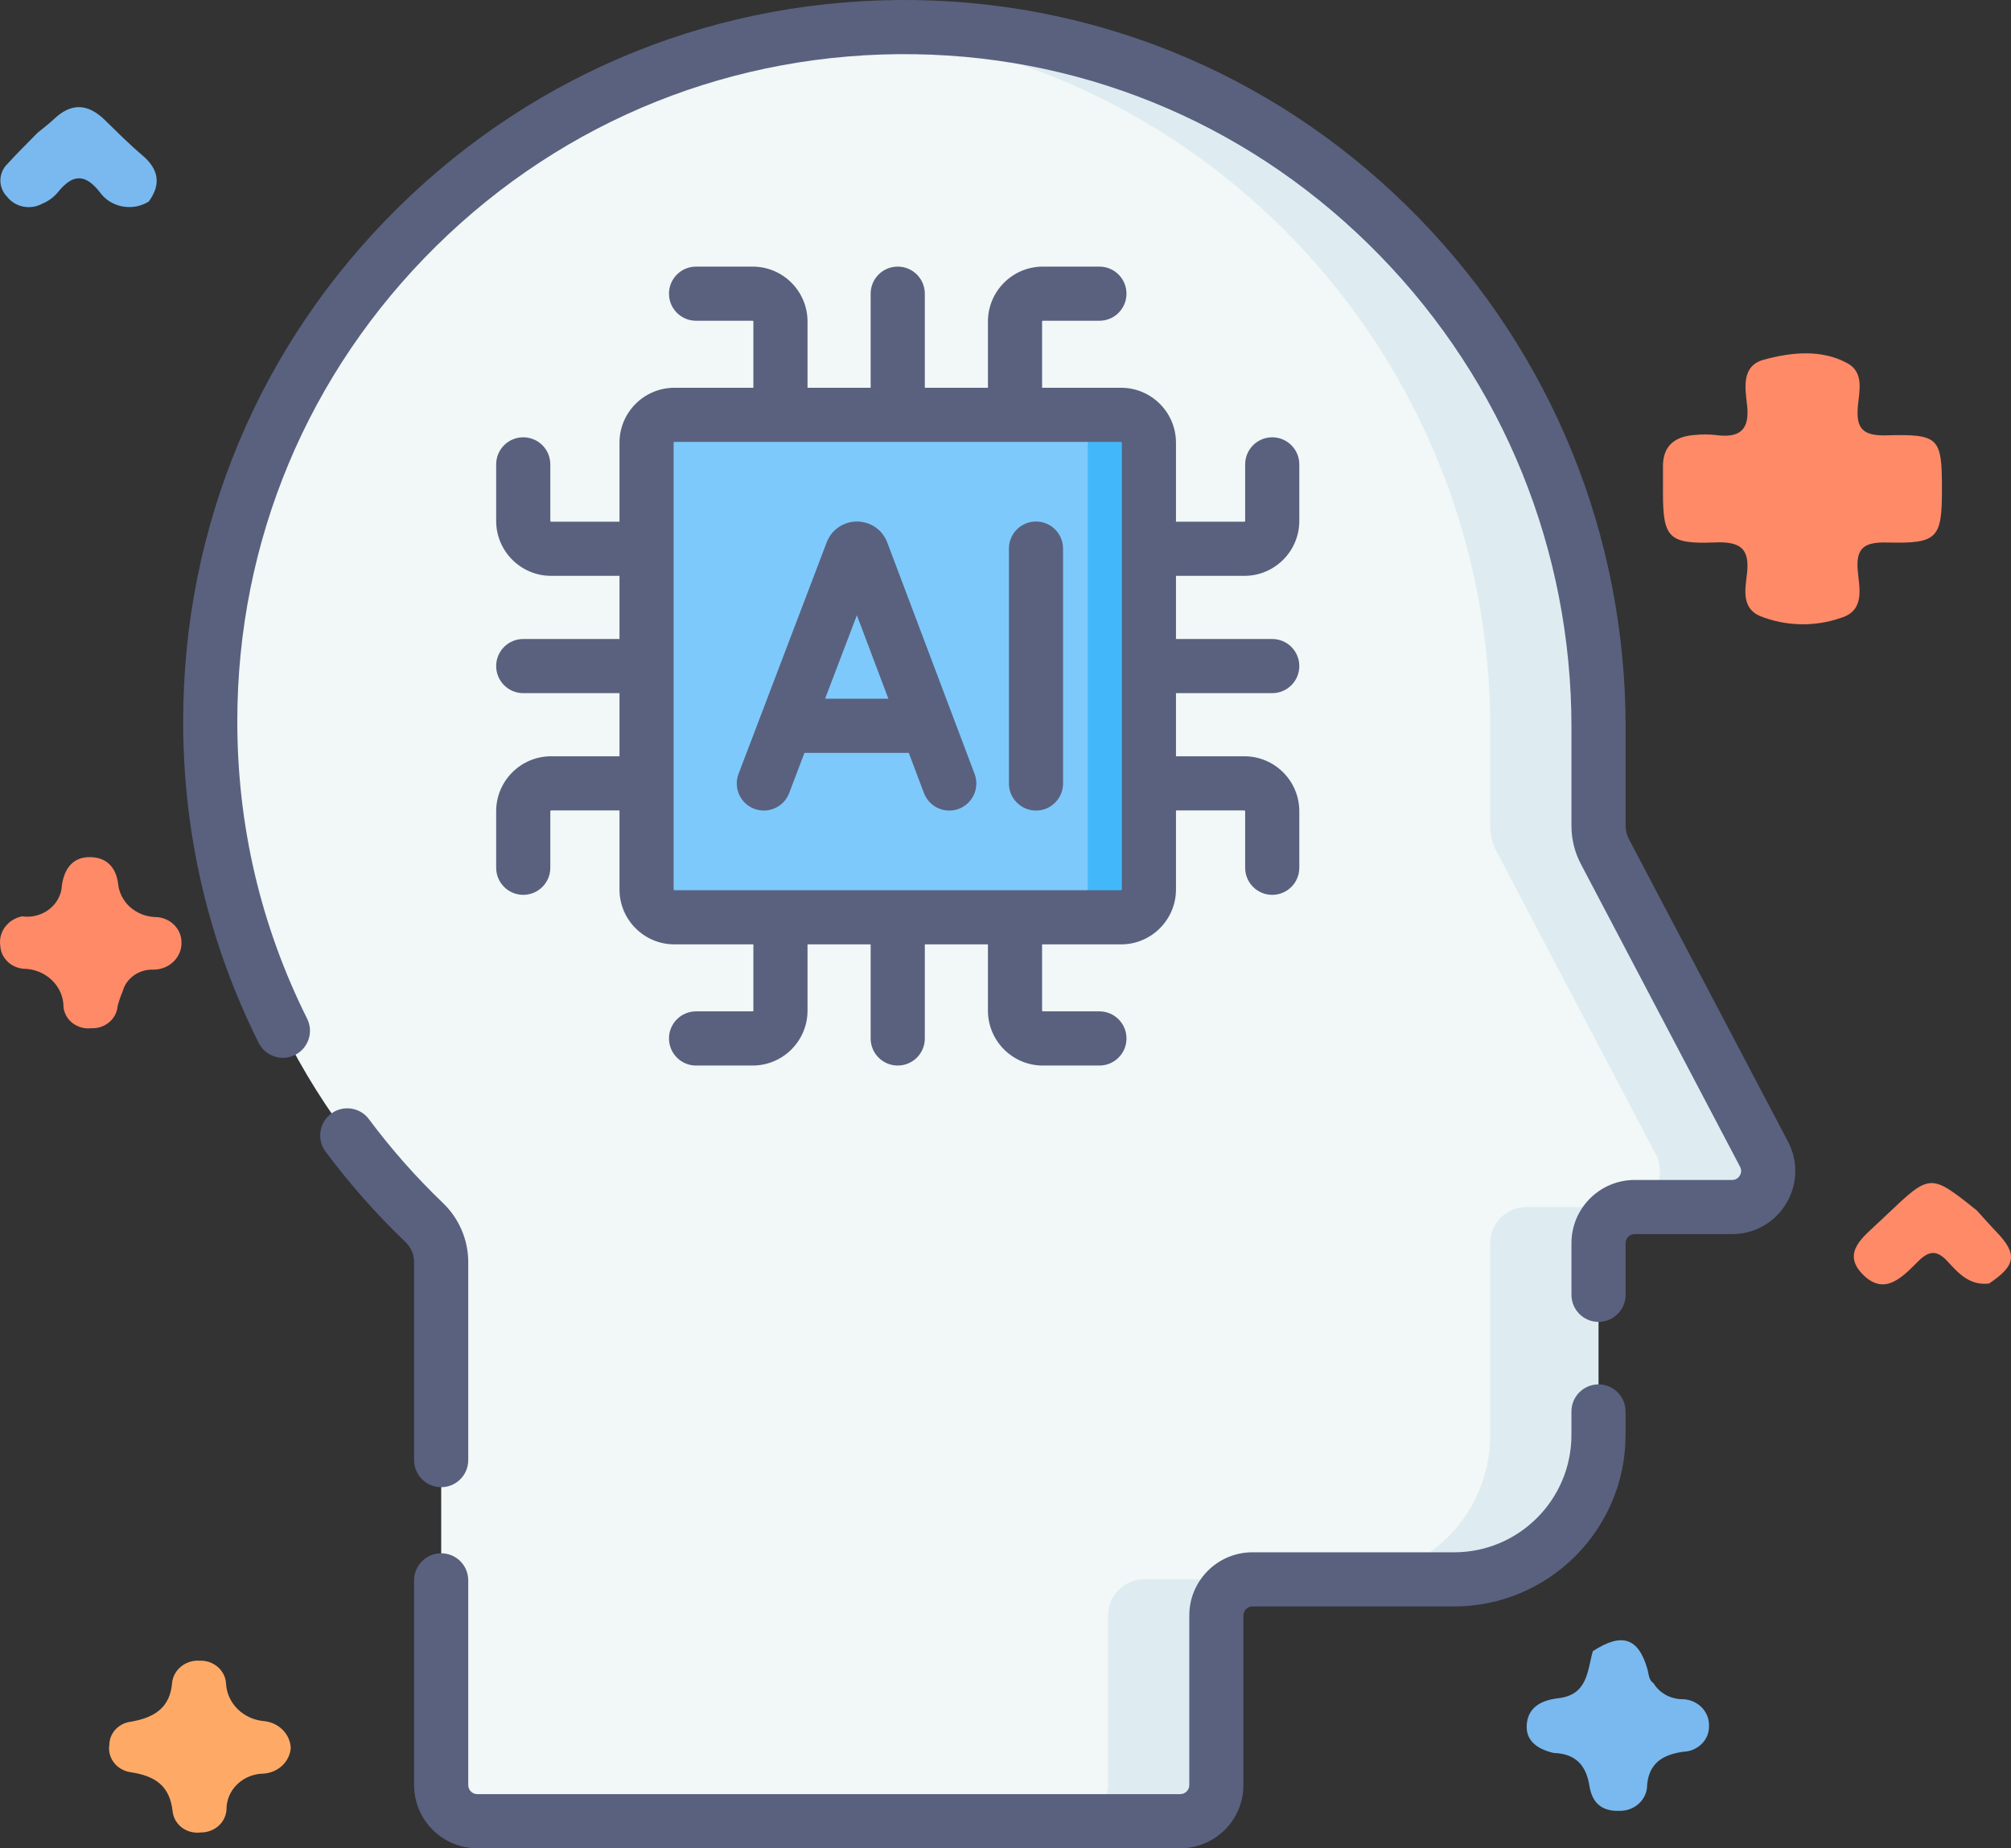 <svg width="74" height="68" viewBox="0 0 74 68" fill="none" xmlns="http://www.w3.org/2000/svg">
<rect x="0" y="0" width="74" height="68" fill="#333333" stroke="none"/>
<path d="M57.175 64.495C56.596 64.361 56.139 64.065 56.18 63.459C56.223 62.826 56.694 62.556 57.347 62.48C58.427 62.355 58.408 61.471 58.612 60.75C59.685 60.051 60.297 60.254 60.626 61.429C60.676 61.609 60.666 61.808 60.849 61.933C60.959 62.114 61.118 62.263 61.31 62.366C61.502 62.468 61.719 62.521 61.939 62.517C62.199 62.53 62.443 62.639 62.62 62.819C62.797 63 62.893 63.239 62.887 63.485C62.892 63.607 62.872 63.729 62.828 63.843C62.783 63.958 62.715 64.063 62.628 64.152C62.541 64.242 62.435 64.314 62.318 64.365C62.201 64.416 62.075 64.445 61.946 64.449C61.198 64.553 60.692 64.857 60.611 65.652C60.614 65.782 60.59 65.912 60.538 66.032C60.487 66.153 60.41 66.262 60.312 66.353C60.214 66.444 60.097 66.515 59.969 66.562C59.841 66.608 59.704 66.629 59.567 66.624C58.881 66.641 58.577 66.27 58.486 65.701C58.369 64.972 57.999 64.52 57.175 64.495Z" fill="#79B9EF"/>
<path d="M73.194 47.222C72.471 47.309 72.064 46.84 71.661 46.404C71.272 45.984 70.98 46.011 70.582 46.408C70.021 46.969 69.347 47.711 68.539 46.882C67.748 46.072 68.588 45.494 69.159 44.946C69.255 44.854 69.353 44.763 69.449 44.671C71.033 43.17 71.033 43.17 72.742 44.534C72.982 44.798 73.216 45.065 73.463 45.323C74.246 46.137 74.187 46.56 73.194 47.222Z" fill="#FF8A68"/>
<path d="M10.699 64.31C10.681 64.556 10.568 64.788 10.383 64.962C10.197 65.136 9.951 65.24 9.691 65.255C9.328 65.261 8.982 65.403 8.728 65.648C8.474 65.894 8.333 66.225 8.335 66.568C8.325 66.798 8.221 67.016 8.045 67.174C7.868 67.333 7.634 67.421 7.39 67.419C7.27 67.435 7.147 67.428 7.029 67.399C6.911 67.37 6.801 67.318 6.704 67.248C6.608 67.177 6.527 67.089 6.467 66.989C6.407 66.889 6.369 66.778 6.355 66.663C6.253 65.714 5.732 65.339 4.793 65.201C4.551 65.162 4.335 65.036 4.191 64.848C4.047 64.66 3.987 64.426 4.023 64.197C4.024 63.984 4.109 63.779 4.259 63.621C4.41 63.463 4.617 63.364 4.841 63.341C5.692 63.186 6.264 62.824 6.334 61.902C6.361 61.671 6.481 61.458 6.67 61.309C6.858 61.159 7.1 61.084 7.345 61.1C7.589 61.09 7.828 61.171 8.009 61.326C8.191 61.481 8.301 61.697 8.317 61.928C8.331 62.287 8.486 62.628 8.75 62.886C9.013 63.144 9.369 63.3 9.747 63.326C10.002 63.358 10.238 63.474 10.412 63.654C10.586 63.834 10.688 64.066 10.699 64.31Z" fill="#FEAA66"/>
<path d="M1.379 4.888C1.584 4.718 1.799 4.559 1.991 4.377C2.626 3.772 3.237 3.812 3.85 4.408C4.302 4.849 4.747 5.299 5.231 5.707C5.843 6.224 5.938 6.776 5.475 7.415C5.332 7.504 5.171 7.566 5.002 7.597C4.834 7.627 4.66 7.626 4.492 7.593C4.324 7.56 4.164 7.496 4.022 7.404C3.88 7.312 3.759 7.195 3.665 7.059C3.085 6.328 2.629 6.45 2.113 7.093C1.963 7.268 1.77 7.406 1.551 7.496C1.342 7.611 1.096 7.648 0.86 7.602C0.623 7.556 0.413 7.43 0.269 7.247C0.103 7.081 0.011 6.86 0.014 6.631C0.016 6.402 0.113 6.183 0.282 6.021C0.634 5.633 1.012 5.266 1.379 4.888Z" fill="#79B9EF"/>
<path d="M0.816 33.714C0.994 33.739 1.176 33.728 1.349 33.682C1.522 33.636 1.683 33.556 1.821 33.447C1.959 33.338 2.072 33.202 2.15 33.049C2.229 32.896 2.273 32.729 2.279 32.559C2.367 31.994 2.649 31.538 3.292 31.535C3.904 31.533 4.261 31.889 4.346 32.504C4.375 32.83 4.527 33.135 4.776 33.362C5.025 33.59 5.352 33.723 5.697 33.739C5.826 33.739 5.954 33.763 6.073 33.81C6.192 33.857 6.3 33.925 6.391 34.012C6.482 34.098 6.554 34.201 6.604 34.313C6.653 34.426 6.678 34.547 6.678 34.669C6.682 34.8 6.659 34.93 6.609 35.051C6.559 35.173 6.484 35.284 6.388 35.378C6.292 35.472 6.178 35.546 6.051 35.597C5.924 35.648 5.787 35.674 5.649 35.674C5.393 35.664 5.14 35.737 4.933 35.882C4.727 36.027 4.579 36.234 4.514 36.47C4.439 36.648 4.377 36.83 4.328 37.016C4.31 37.244 4.2 37.457 4.019 37.609C3.838 37.762 3.601 37.841 3.359 37.83C3.239 37.844 3.117 37.835 3 37.803C2.883 37.772 2.774 37.719 2.679 37.648C2.584 37.577 2.505 37.488 2.447 37.388C2.388 37.287 2.351 37.177 2.337 37.063C2.339 36.877 2.302 36.693 2.229 36.521C2.155 36.349 2.047 36.193 1.909 36.061C1.772 35.929 1.608 35.824 1.427 35.752C1.247 35.68 1.053 35.642 0.857 35.642C0.632 35.62 0.422 35.523 0.267 35.367C0.111 35.212 0.02 35.008 0.01 34.794C-0.026 34.551 0.037 34.304 0.187 34.103C0.337 33.902 0.562 33.763 0.816 33.714Z" fill="#FF8A68"/>
<path d="M71.459 18.012C71.459 19.808 71.297 20.005 69.457 19.96C68.625 19.939 68.292 20.134 68.359 20.97C68.409 21.607 68.653 22.457 67.742 22.733C66.771 23.071 65.699 23.044 64.748 22.659C64.062 22.351 64.228 21.641 64.287 21.087C64.38 20.205 64.07 19.919 63.117 19.957C61.398 20.026 61.195 19.777 61.193 18.134C61.193 17.811 61.196 17.488 61.193 17.165C61.189 16.405 61.623 16.047 62.389 16.002C62.627 15.978 62.867 15.978 63.105 16.002C64.032 16.137 64.391 15.807 64.288 14.901C64.218 14.282 64.066 13.46 64.909 13.232C65.91 12.962 67.013 12.839 67.978 13.363C68.616 13.709 68.407 14.419 68.363 14.973C68.3 15.757 68.537 16.042 69.421 16.017C71.364 15.964 71.459 16.104 71.459 18.012Z" fill="#FF8A68"/>
<path d="M58.822 44.41H62.408C63.407 44.41 64.049 43.348 63.584 42.464L57.723 31.321C57.573 31.035 57.494 30.717 57.494 30.394V26.758C57.494 12.774 47.67 1.35 33.687 1.133C32.877 1.12 32.076 1.012 31.284 1.073C18.11 2.091 7.736 13.104 7.736 26.539C7.736 33.789 10.759 40.331 15.61 44.98C16.006 45.359 16.235 45.88 16.235 46.428V65.676C16.235 66.41 16.829 67.004 17.563 67.004H42.103C42.837 67.004 43.431 66.41 43.431 65.676V59.435C43.431 58.702 44.026 58.107 44.76 58.107H52.182C55.116 58.107 57.494 55.728 57.494 52.795V45.738C57.494 45.005 58.089 44.41 58.822 44.41Z" fill="#F2F7F7"/>
<path d="M64.911 42.463L59.051 31.321C58.9 31.035 58.822 30.716 58.822 30.393V26.757C58.822 12.773 47.669 1.217 33.687 0.999C32.877 0.987 32.076 1.013 31.284 1.075C44.516 2.101 54.837 13.305 54.837 26.757V30.393C54.837 30.716 54.916 31.035 55.066 31.321L60.926 42.463C61.391 43.348 60.75 44.41 59.751 44.41H56.165C55.432 44.41 54.837 45.004 54.837 45.738V52.794C54.837 55.728 52.459 58.106 49.525 58.106H53.509C56.443 58.106 58.822 55.728 58.822 52.794V45.738C58.822 45.004 59.416 44.41 60.15 44.41H63.735C64.734 44.41 65.376 43.348 64.911 42.463Z" fill="#DEECF1"/>
<path d="M40.776 59.434V65.675C40.776 66.408 40.182 67.003 39.448 67.003H43.433C44.166 67.003 44.761 66.408 44.761 65.675V59.434C44.761 58.7 45.355 58.105 46.089 58.105H42.105C41.371 58.105 40.776 58.7 40.776 59.434Z" fill="#DEECF1"/>
<path d="M40.127 33.747H24.816C24.25 33.747 23.792 33.289 23.792 32.723V16.286C23.792 15.72 24.25 15.262 24.816 15.262H40.127C40.693 15.262 41.151 15.72 41.151 16.286V32.723C41.151 33.289 40.693 33.747 40.127 33.747Z" fill="#7EC9FB"/>
<path d="M41.256 15.262H39.003C39.568 15.262 40.027 15.72 40.027 16.286V32.724C40.027 33.289 39.568 33.748 39.003 33.748H41.256C41.821 33.748 42.28 33.289 42.28 32.724V16.286C42.279 15.72 41.821 15.262 41.256 15.262Z" fill="#42B8FB"/>
<path d="M19.254 23.51C18.704 23.51 18.258 23.956 18.258 24.506C18.258 25.056 18.704 25.502 19.254 25.502H22.796V27.825H20.278C19.164 27.825 18.258 28.732 18.258 29.846V31.927C18.258 32.477 18.704 32.923 19.254 32.923C19.805 32.923 20.25 32.477 20.25 31.927V29.846C20.25 29.83 20.263 29.818 20.278 29.818H22.796V32.725C22.796 33.839 23.702 34.745 24.816 34.745H27.723V37.183C27.723 37.198 27.71 37.21 27.695 37.21H25.613C25.063 37.21 24.617 37.656 24.617 38.206C24.617 38.757 25.063 39.203 25.613 39.203H27.695C28.809 39.203 29.715 38.296 29.715 37.183V34.745H32.038V38.207C32.038 38.757 32.484 39.203 33.035 39.203C33.585 39.203 34.031 38.757 34.031 38.207V34.745H36.354V37.183C36.354 38.297 37.26 39.203 38.374 39.203H40.456C41.006 39.203 41.452 38.757 41.452 38.206C41.452 37.656 41.006 37.21 40.456 37.21H38.374C38.359 37.21 38.346 37.198 38.346 37.183V34.745H41.254C42.367 34.745 43.273 33.839 43.273 32.725V29.818H45.791C45.806 29.818 45.819 29.83 45.819 29.846V31.927C45.819 32.477 46.265 32.923 46.815 32.923C47.365 32.923 47.811 32.477 47.811 31.927V29.846C47.811 28.732 46.905 27.825 45.791 27.825H43.273V25.502H46.815C47.365 25.502 47.811 25.056 47.811 24.506C47.811 23.956 47.365 23.51 46.815 23.51H43.273V21.186H45.791C46.905 21.186 47.811 20.28 47.811 19.166V17.085C47.811 16.535 47.365 16.089 46.815 16.089C46.265 16.089 45.819 16.535 45.819 17.085V19.166C45.819 19.182 45.806 19.194 45.791 19.194H43.273V16.287C43.273 15.173 42.367 14.267 41.254 14.267H38.346V11.829C38.346 11.814 38.359 11.801 38.374 11.801H40.456C41.006 11.801 41.452 11.355 41.452 10.805C41.452 10.255 41.006 9.809 40.456 9.809H38.374C37.26 9.809 36.354 10.715 36.354 11.829V14.267H34.031V10.805C34.031 10.255 33.585 9.809 33.035 9.809C32.484 9.809 32.038 10.255 32.038 10.805V14.267H29.715V11.829C29.715 10.715 28.809 9.809 27.695 9.809H25.613C25.063 9.809 24.617 10.255 24.617 10.805C24.617 11.355 25.063 11.801 25.613 11.801H27.695C27.71 11.801 27.723 11.814 27.723 11.829V14.267H24.816C23.702 14.267 22.796 15.173 22.796 16.287V19.194H20.278C20.263 19.194 20.25 19.182 20.25 19.166V17.085C20.25 16.535 19.805 16.089 19.254 16.089C18.704 16.089 18.258 16.535 18.258 17.085V19.166C18.258 20.28 19.165 21.186 20.278 21.186H22.796V23.51H19.254ZM24.788 16.287C24.788 16.272 24.8 16.259 24.816 16.259H41.254C41.269 16.259 41.281 16.272 41.281 16.287V32.725C41.281 32.74 41.269 32.753 41.254 32.753H24.816C24.8 32.753 24.788 32.74 24.788 32.725V16.287Z" fill="#59617F"/>
<path d="M27.753 29.757C28.267 29.952 28.843 29.694 29.039 29.18L29.602 27.7H33.441L33.999 29.177C34.15 29.576 34.529 29.822 34.931 29.822C35.048 29.822 35.167 29.802 35.283 29.758C35.797 29.564 36.057 28.989 35.863 28.474L32.647 19.953C32.644 19.944 32.64 19.935 32.636 19.926C32.452 19.477 32.019 19.188 31.534 19.188C31.534 19.188 31.533 19.188 31.532 19.188C31.047 19.188 30.614 19.479 30.431 19.928C30.428 19.936 30.425 19.943 30.422 19.951L27.177 28.471C26.981 28.985 27.239 29.561 27.753 29.757ZM31.531 22.637L32.69 25.707H30.361L31.531 22.637Z" fill="#59617F"/>
<path d="M38.122 29.822C38.672 29.822 39.118 29.376 39.118 28.826V20.184C39.118 19.634 38.672 19.188 38.122 19.188C37.572 19.188 37.126 19.634 37.126 20.184V28.826C37.126 29.376 37.572 29.822 38.122 29.822Z" fill="#59617F"/>
<path d="M58.821 50.934C58.271 50.934 57.825 51.38 57.825 51.93V52.795C57.825 55.175 55.889 57.112 53.508 57.112H46.087C44.805 57.112 43.763 58.154 43.763 59.436V65.677C43.763 65.86 43.613 66.009 43.43 66.009H17.562C17.38 66.009 17.23 65.86 17.23 65.677V58.144C17.23 57.594 16.785 57.148 16.234 57.148C15.684 57.148 15.238 57.594 15.238 58.144V65.677C15.238 66.959 16.281 68.001 17.562 68.001H43.43C44.712 68.001 45.755 66.959 45.755 65.677V59.436C45.755 59.253 45.904 59.104 46.087 59.104H53.508C56.987 59.104 59.817 56.274 59.817 52.795V51.93C59.817 51.38 59.371 50.934 58.821 50.934Z" fill="#59617F"/>
<path d="M15.238 53.72C15.238 54.27 15.684 54.716 16.234 54.716C16.785 54.716 17.23 54.27 17.23 53.72V46.428C17.23 45.617 16.891 44.827 16.299 44.26C15.31 43.312 14.394 42.276 13.577 41.178C13.249 40.737 12.625 40.646 12.184 40.974C11.742 41.303 11.651 41.927 11.979 42.368C12.862 43.554 13.852 44.674 14.92 45.698C15.122 45.892 15.238 46.158 15.238 46.428V53.72Z" fill="#59617F"/>
<path d="M65.793 42L59.933 30.857C59.858 30.715 59.819 30.554 59.819 30.393V26.757C59.819 19.719 57.117 13.065 52.212 8.021C47.29 2.96 40.717 0.113 33.703 0.003C26.53 -0.108 19.768 2.599 14.661 7.626C9.553 12.655 6.74 19.371 6.74 26.538C6.74 30.694 7.675 34.674 9.518 38.368C9.764 38.86 10.362 39.06 10.854 38.814C11.347 38.569 11.547 37.971 11.301 37.478C9.597 34.063 8.732 30.383 8.732 26.538C8.732 19.909 11.334 13.697 16.059 9.046C20.782 4.396 27.035 1.893 33.672 1.995C40.155 2.096 46.232 4.73 50.784 9.41C55.325 14.08 57.826 20.241 57.826 26.757V30.393C57.826 30.876 57.945 31.357 58.17 31.784L64.03 42.927C64.106 43.071 64.057 43.193 64.02 43.253C63.984 43.313 63.899 43.413 63.736 43.413H60.151C58.869 43.413 57.826 44.456 57.826 45.737V47.639C57.826 48.189 58.272 48.635 58.822 48.635C59.373 48.635 59.819 48.189 59.819 47.639V45.737C59.819 45.554 59.968 45.405 60.151 45.405H63.736C64.558 45.405 65.301 44.986 65.726 44.283C66.15 43.58 66.176 42.726 65.793 42Z" fill="#59617F"/>
</svg>
